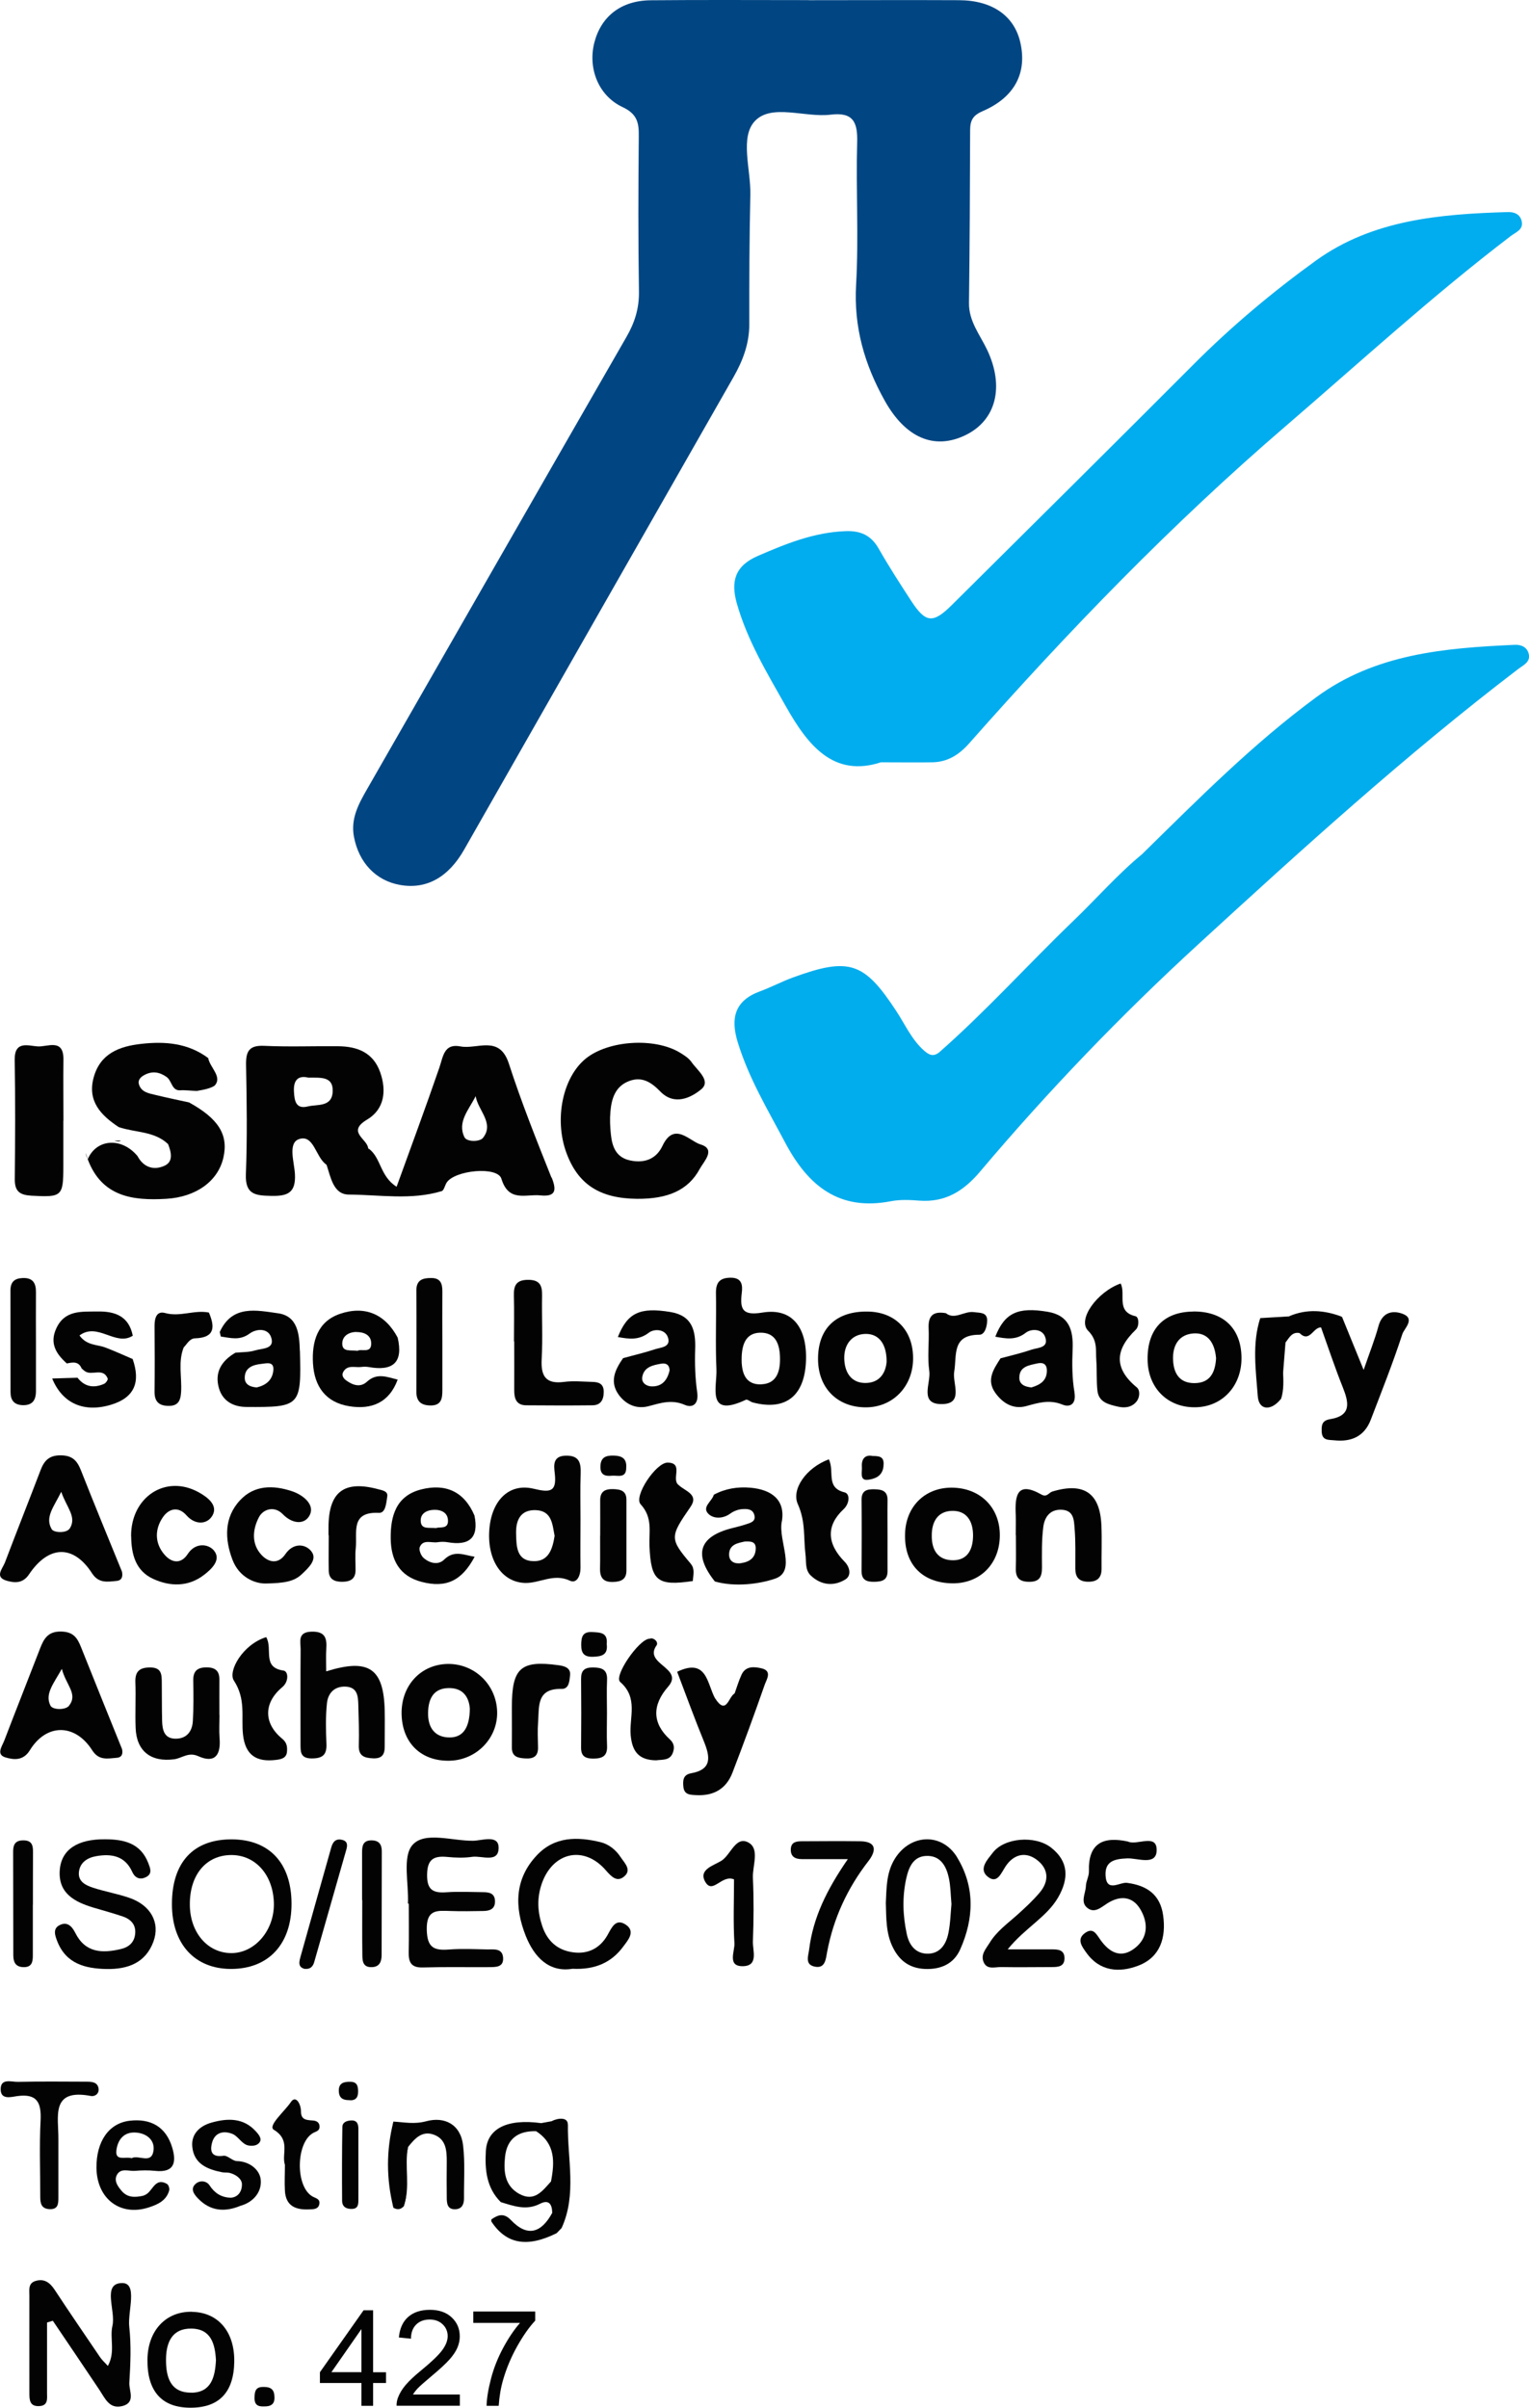 <svg width="80" height="126" viewBox="0 0 80 126" fill="none" xmlns="http://www.w3.org/2000/svg">
<g clip-path="url(#clip0_163_1319)">
<path d="M42.313 0.01C44.934 0.01 47.556 -0.003 50.177 0.01C51.922 0.018 53.068 0.83 53.385 2.222C53.748 3.814 53.09 5.095 51.413 5.817C50.896 6.039 50.763 6.308 50.759 6.803C50.75 9.822 50.737 12.836 50.699 15.855C50.686 16.811 51.272 17.516 51.648 18.306C52.559 20.227 52.127 21.991 50.515 22.772C48.86 23.575 47.363 22.887 46.294 20.974C45.229 19.07 44.665 17.119 44.793 14.894C44.934 12.418 44.78 9.924 44.849 7.443C44.879 6.389 44.635 5.859 43.468 6C42.12 6.167 40.38 5.411 39.503 6.329C38.695 7.174 39.289 8.87 39.26 10.189C39.208 12.452 39.2 14.715 39.204 16.974C39.204 17.985 38.87 18.869 38.379 19.732C33.674 27.972 28.983 36.217 24.288 44.458C23.454 45.927 22.299 46.554 20.93 46.311C19.669 46.089 18.775 45.15 18.519 43.788C18.339 42.84 18.767 42.062 19.211 41.29C23.732 33.404 28.243 25.513 32.776 17.635C33.212 16.88 33.444 16.137 33.431 15.257C33.388 12.55 33.396 9.843 33.422 7.136C33.431 6.427 33.345 5.966 32.571 5.603C31.284 4.997 30.753 3.541 31.1 2.217C31.459 0.847 32.503 0.027 34.051 0.014C36.805 -0.012 39.559 0.006 42.317 0.006L42.313 0.01Z" fill="#014683"/>
<path d="M59.786 44.671C62.694 41.815 65.573 38.911 68.87 36.486C71.962 34.211 75.588 33.912 79.249 33.745C79.582 33.728 79.886 33.856 79.98 34.198C80.104 34.646 79.698 34.808 79.433 35.013C73.574 39.484 68.126 44.437 62.703 49.411C58.653 53.126 54.834 57.101 51.285 61.306C50.417 62.335 49.455 62.937 48.086 62.831C47.603 62.792 47.094 62.771 46.623 62.861C43.912 63.39 42.287 62.066 41.09 59.812C40.175 58.087 39.174 56.422 38.597 54.535C38.216 53.283 38.438 52.365 39.764 51.879C40.346 51.665 40.897 51.371 41.479 51.157C44.443 50.073 45.217 50.35 46.901 52.92C47.359 53.617 47.697 54.402 48.347 54.979C48.625 55.226 48.839 55.303 49.134 55.077C51.601 52.908 53.795 50.465 56.16 48.19C57.375 47.024 58.482 45.747 59.786 44.676V44.671Z" fill="#02ADED"/>
<path d="M46.105 39.889C43.616 40.705 42.273 39.018 41.11 36.952C40.13 35.214 39.095 33.506 38.548 31.563C38.231 30.427 38.454 29.612 39.647 29.095C41.122 28.455 42.585 27.861 44.223 27.797C45.018 27.763 45.578 28.006 45.98 28.72C46.507 29.646 47.084 30.538 47.665 31.431C48.435 32.614 48.812 32.648 49.821 31.644C54.042 27.451 58.267 23.263 62.466 19.053C64.446 17.067 66.597 15.266 68.855 13.634C71.823 11.495 75.36 11.201 78.897 11.098C79.243 11.09 79.529 11.214 79.615 11.564C79.73 12.025 79.294 12.157 79.038 12.358C74.941 15.483 71.148 18.963 67.247 22.319C61.312 27.422 55.893 33.032 50.719 38.89C50.189 39.492 49.586 39.881 48.777 39.893C47.978 39.906 47.178 39.893 46.109 39.893L46.105 39.889Z" fill="#01ADEE"/>
<path d="M33.332 62.737C31.369 62.719 30.231 61.972 29.628 60.311C28.991 58.552 29.444 56.375 30.65 55.397C31.826 54.445 34.238 54.282 35.572 55.085C35.799 55.222 36.039 55.376 36.184 55.585C36.488 56.02 37.219 56.562 36.693 57.002C36.167 57.442 35.286 57.882 34.55 57.122C34.084 56.644 33.597 56.315 32.913 56.575C32.185 56.853 31.997 57.498 31.937 58.181C31.903 58.574 31.92 58.979 31.963 59.372C32.032 60.021 32.237 60.585 32.994 60.734C33.742 60.883 34.341 60.644 34.662 59.965C35.273 58.672 36.077 59.718 36.646 59.889C37.484 60.136 36.821 60.785 36.612 61.17C36.013 62.284 34.948 62.749 33.327 62.737H33.332Z" fill="#030303"/>
<path d="M3.314 58.646C3.314 59.445 3.314 60.243 3.314 61.041C3.314 62.613 3.233 62.66 1.655 62.574C1.048 62.54 0.77 62.361 0.774 61.72C0.795 59.633 0.804 57.549 0.77 55.461C0.753 54.441 1.484 54.731 1.972 54.761C2.476 54.795 3.331 54.321 3.319 55.444C3.306 56.507 3.319 57.575 3.319 58.642L3.314 58.646Z" fill="#030303"/>
<path d="M21.345 99.61C21.392 98.56 21.041 97.155 21.589 96.544C22.23 95.827 23.672 96.348 24.762 96.331C25.22 96.322 26.071 96.002 26.088 96.672C26.109 97.526 25.211 97.099 24.706 97.172C24.274 97.236 23.817 97.219 23.381 97.176C22.671 97.112 22.354 97.317 22.346 98.116C22.337 98.94 22.696 99.076 23.385 99.025C24.001 98.982 24.625 99.016 25.245 99.021C25.57 99.021 25.887 99.059 25.899 99.486C25.912 99.9 25.63 100.003 25.288 100.007C24.711 100.016 24.133 100.028 23.56 100.007C22.867 99.986 22.307 99.913 22.329 100.985C22.35 101.937 22.713 102.082 23.5 102.022C24.163 101.971 24.83 102.005 25.493 102.018C25.835 102.022 26.28 101.941 26.323 102.445C26.361 102.966 25.93 102.94 25.575 102.945C24.42 102.953 23.27 102.928 22.115 102.962C21.495 102.979 21.371 102.667 21.384 102.146C21.401 101.305 21.388 100.464 21.388 99.623C21.371 99.623 21.358 99.623 21.341 99.623L21.345 99.61Z" fill="#030303"/>
<path d="M2.461 121.544C2.461 122.769 2.461 123.994 2.461 125.224C2.461 125.519 2.529 125.886 2.067 125.916C1.537 125.95 1.537 125.574 1.537 125.203C1.537 123.516 1.533 121.83 1.537 120.143C1.537 119.853 1.46 119.481 1.866 119.366C2.315 119.234 2.61 119.451 2.858 119.827C3.637 121.014 4.441 122.184 5.236 123.358C5.33 123.499 5.463 123.614 5.642 123.815C6.049 123.089 5.732 122.363 5.882 121.719C6.07 120.929 5.322 119.494 6.382 119.477C7.229 119.464 6.673 120.954 6.763 121.766C6.87 122.731 6.827 123.717 6.767 124.69C6.742 125.105 7.118 125.732 6.399 125.916C5.724 126.087 5.497 125.515 5.206 125.075C4.394 123.862 3.581 122.658 2.764 121.45C2.662 121.48 2.559 121.514 2.457 121.544H2.461Z" fill="#030303"/>
<path d="M17.076 87.463C19.317 86.767 20.078 87.322 20.129 89.529C20.142 90.148 20.125 90.767 20.129 91.386C20.133 91.809 19.997 92.04 19.513 92.018C19.043 91.997 18.756 91.886 18.773 91.34C18.795 90.635 18.765 89.926 18.748 89.218C18.735 88.761 18.701 88.295 18.085 88.265C17.486 88.24 17.161 88.615 17.106 89.136C17.033 89.837 17.05 90.55 17.08 91.258C17.106 91.843 16.87 92.023 16.306 92.023C15.677 92.023 15.729 91.626 15.724 91.224C15.724 89.589 15.716 87.949 15.729 86.314C15.729 85.917 15.553 85.405 16.306 85.388C17.02 85.371 17.11 85.738 17.072 86.297C17.05 86.647 17.067 86.997 17.067 87.458L17.076 87.463Z" fill="#030303"/>
<path d="M5.488 96.254C6.471 96.254 7.352 96.446 7.758 97.497C7.852 97.74 7.981 98.035 7.681 98.21C7.373 98.389 7.083 98.321 6.92 97.962C6.54 97.117 5.83 96.997 5.03 97.138C4.564 97.219 4.175 97.475 4.128 97.979C4.081 98.474 4.495 98.666 4.872 98.79C5.5 98.995 6.159 99.106 6.783 99.324C7.882 99.708 8.391 100.614 8.028 101.608C7.617 102.723 6.689 103.06 5.582 103.043C4.457 103.022 3.456 102.77 2.994 101.587C2.887 101.305 2.746 100.942 3.106 100.754C3.503 100.541 3.76 100.793 3.939 101.152C4.461 102.198 5.346 102.232 6.326 101.997C6.758 101.894 7.036 101.638 7.074 101.181C7.113 100.712 6.835 100.434 6.424 100.293C5.919 100.123 5.406 99.982 4.897 99.832C3.905 99.533 3.033 99.085 3.127 97.86C3.212 96.784 4.068 96.241 5.492 96.254H5.488Z" fill="#030303"/>
<path d="M70.215 68.911C70.557 69.752 70.899 70.589 71.348 71.69C71.665 70.768 71.934 70.098 72.122 69.406C72.306 68.723 72.789 68.556 73.337 68.736C74.102 68.988 73.469 69.521 73.375 69.812C72.883 71.323 72.293 72.805 71.724 74.291C71.391 75.166 70.715 75.469 69.817 75.375C69.518 75.345 69.176 75.397 69.154 74.931C69.141 74.594 69.154 74.342 69.59 74.269C70.728 74.086 70.574 73.394 70.253 72.591C69.843 71.567 69.496 70.516 69.124 69.479C68.996 68.334 69.727 68.859 70.215 68.919V68.911Z" fill="#030303"/>
<path d="M11.484 89.764C11.484 90.161 11.458 90.563 11.488 90.956C11.561 91.818 11.266 92.309 10.368 91.903C9.854 91.673 9.525 92.01 9.115 92.066C7.896 92.228 7.139 91.643 7.096 90.422C7.066 89.628 7.113 88.829 7.083 88.035C7.062 87.459 7.31 87.258 7.87 87.262C8.477 87.266 8.46 87.668 8.465 88.069C8.473 88.731 8.465 89.393 8.482 90.055C8.495 90.516 8.58 90.981 9.175 90.99C9.769 90.998 10.06 90.605 10.09 90.063C10.132 89.359 10.124 88.65 10.111 87.945C10.102 87.429 10.346 87.249 10.842 87.258C11.287 87.266 11.484 87.467 11.479 87.903C11.475 88.522 11.479 89.141 11.479 89.756H11.484V89.764Z" fill="#030303"/>
<path d="M38.436 88.624C38.556 88.291 38.654 87.949 38.804 87.629C39.026 87.164 39.488 87.224 39.852 87.309C40.416 87.446 40.108 87.89 40.01 88.167C39.471 89.713 38.907 91.25 38.321 92.774C37.996 93.615 37.341 93.991 36.435 93.944C36.114 93.927 35.793 93.931 35.755 93.5C35.725 93.18 35.733 92.877 36.157 92.8C37.281 92.599 37.149 91.92 36.824 91.118C36.341 89.939 35.904 88.735 35.43 87.488C36.995 86.737 36.991 88.116 37.414 88.88C37.585 89.098 37.435 89.61 37.854 89.546C38.303 89.478 38.261 88.944 38.432 88.615L38.436 88.624Z" fill="#030303"/>
<path d="M53.145 80.332C53.145 79.978 53.158 79.623 53.145 79.269C53.098 78.274 53.205 77.484 54.492 78.214C54.775 78.372 54.873 78.116 55.057 78.056C56.703 77.557 57.554 78.125 57.627 79.82C57.661 80.571 57.627 81.327 57.636 82.083C57.64 82.591 57.392 82.792 56.892 82.775C56.434 82.757 56.267 82.518 56.263 82.1C56.259 81.391 56.284 80.678 56.224 79.974C56.19 79.564 56.19 79.038 55.549 79.009C54.92 78.979 54.651 79.414 54.587 79.909C54.497 80.61 54.514 81.323 54.518 82.031C54.518 82.501 54.403 82.783 53.851 82.779C53.334 82.779 53.133 82.57 53.15 82.066C53.167 81.489 53.154 80.913 53.154 80.337L53.145 80.332Z" fill="#030303"/>
<path d="M29.953 103.03C28.726 103.235 27.948 102.42 27.503 101.297C26.921 99.819 26.908 98.342 28.089 97.091C29.025 96.096 30.218 96.113 31.42 96.404C31.839 96.506 32.215 96.796 32.468 97.181C32.677 97.497 33.071 97.855 32.656 98.201C32.288 98.509 32.006 98.231 31.698 97.877C30.543 96.54 28.901 96.929 28.337 98.603C28.084 99.358 28.127 100.071 28.375 100.806C28.645 101.6 29.188 102.07 30.005 102.172C30.774 102.27 31.394 101.954 31.784 101.271C32.006 100.878 32.211 100.366 32.746 100.725C33.276 101.083 32.84 101.553 32.609 101.869C32.002 102.693 31.151 103.09 29.953 103.03Z" fill="#030303"/>
<path d="M59.027 96.378C59.506 96.583 60.519 95.942 60.519 96.813C60.519 97.659 59.527 97.232 58.984 97.253C58.312 97.279 57.799 97.398 57.846 98.163C57.902 99.055 58.595 98.483 58.967 98.534C60.027 98.671 60.707 99.162 60.857 100.233C61.02 101.391 60.716 102.42 59.566 102.864C58.573 103.248 57.538 103.18 56.833 102.18C56.61 101.869 56.307 101.476 56.786 101.147C57.213 100.853 57.367 101.233 57.586 101.531C58.047 102.172 58.65 102.518 59.377 101.95C60.087 101.395 60.074 100.613 59.668 99.922C59.27 99.243 58.625 99.174 57.945 99.602C57.62 99.806 57.265 100.161 56.876 99.832C56.516 99.525 56.803 99.081 56.816 98.701C56.824 98.44 56.983 98.184 56.974 97.928C56.931 96.472 57.697 96.083 59.027 96.374V96.378Z" fill="#030303"/>
<path d="M52.72 102.014C53.657 102.014 54.345 102.014 55.038 102.014C55.359 102.014 55.692 102.035 55.697 102.475C55.697 102.911 55.376 102.941 55.047 102.941C54.157 102.941 53.267 102.958 52.382 102.941C52.057 102.932 51.625 103.107 51.454 102.655C51.309 102.27 51.591 101.98 51.771 101.685C52.143 101.066 52.733 100.652 53.259 100.178C53.652 99.824 54.046 99.457 54.388 99.055C54.91 98.445 54.871 97.791 54.234 97.317C53.644 96.882 53.032 97.048 52.622 97.659C52.378 98.022 52.181 98.615 51.677 98.21C51.181 97.808 51.677 97.305 51.946 96.954C52.545 96.169 54.157 96.037 54.991 96.686C55.928 97.416 55.923 98.321 55.367 99.29C54.769 100.332 53.635 100.883 52.724 102.014H52.72Z" fill="#030303"/>
<path d="M6.859 80.4C6.842 78.343 8.668 77.138 10.396 78.095C10.845 78.343 11.427 78.769 11.115 79.312C10.845 79.781 10.216 79.824 9.759 79.303C9.314 78.799 8.822 78.966 8.527 79.393C8.091 80.02 8.087 80.763 8.609 81.361C8.964 81.775 9.46 81.886 9.827 81.319C10.225 80.708 10.896 80.793 11.187 81.135C11.606 81.63 11.055 82.126 10.666 82.424C9.853 83.048 8.908 83.035 8.018 82.629C7.095 82.207 6.872 81.34 6.864 80.405L6.859 80.4Z" fill="#030303"/>
<path d="M13.939 82.868C13.336 82.89 12.506 82.54 12.16 81.617C11.758 80.554 11.715 79.414 12.562 78.509C13.31 77.706 14.307 77.715 15.277 78.039C15.842 78.227 16.458 78.714 16.223 79.252C15.979 79.803 15.312 79.777 14.794 79.239C14.362 78.791 13.772 78.966 13.546 79.401C13.221 80.025 13.135 80.793 13.687 81.378C14.05 81.767 14.559 81.878 14.931 81.331C15.333 80.738 15.953 80.781 16.274 81.165C16.642 81.596 16.141 82.049 15.795 82.377C15.389 82.77 14.858 82.847 13.943 82.868H13.939Z" fill="#030303"/>
<path d="M26.892 70.196C26.892 69.398 26.909 68.599 26.888 67.805C26.871 67.275 27.012 66.981 27.619 66.977C28.227 66.972 28.372 67.25 28.363 67.792C28.342 68.898 28.402 70.008 28.342 71.114C28.291 72.011 28.547 72.446 29.518 72.318C29.997 72.254 30.493 72.305 30.981 72.318C31.319 72.322 31.588 72.408 31.588 72.835C31.588 73.249 31.438 73.539 30.994 73.543C29.839 73.556 28.689 73.552 27.534 73.543C26.995 73.539 26.901 73.168 26.905 72.728C26.909 71.887 26.905 71.046 26.905 70.2H26.901L26.892 70.196Z" fill="#030303"/>
<path d="M13.928 85.674C14.288 86.301 13.693 87.262 14.831 87.424C15.092 87.463 15.122 88.001 14.767 88.295C13.792 89.106 13.779 90.182 14.762 90.989C15.019 91.199 15.036 91.425 15.015 91.677C14.985 92.01 14.707 92.07 14.433 92.1C13.424 92.223 12.834 91.86 12.714 90.776C12.611 89.845 12.881 88.936 12.235 87.945C11.918 87.458 12.693 86.058 13.928 85.674Z" fill="#030303"/>
<path d="M58.635 67.173C58.922 67.719 58.366 68.638 59.413 68.881C59.597 68.924 59.619 69.402 59.422 69.59C58.34 70.632 58.267 71.609 59.482 72.608C59.657 72.754 59.644 73.129 59.46 73.351C59.212 73.654 58.849 73.697 58.49 73.612C58.015 73.501 57.489 73.39 57.42 72.783C57.361 72.258 57.399 71.725 57.361 71.195C57.318 70.661 57.45 70.162 56.933 69.641C56.356 69.056 57.399 67.609 58.631 67.169L58.635 67.173Z" fill="#030303"/>
<path d="M34.332 92.121C33.425 92.112 33.075 91.664 32.998 90.802C32.916 89.875 33.408 88.855 32.45 88.022C32.095 87.715 33.421 85.798 33.968 85.759C34.011 85.759 34.058 85.734 34.097 85.738C34.31 85.772 34.443 85.977 34.353 86.105C33.643 87.096 35.82 87.283 34.956 88.27C34.118 89.226 34.118 90.178 35.046 91.024C35.29 91.246 35.294 91.481 35.204 91.728C35.046 92.151 34.64 92.074 34.332 92.121Z" fill="#030303"/>
<path d="M43.365 76.366C43.682 77.01 43.181 77.852 44.191 78.099C44.481 78.172 44.46 78.68 44.135 78.983C43.224 79.833 43.254 80.776 44.191 81.728C44.477 82.019 44.55 82.454 44.238 82.651C43.63 83.031 42.959 82.963 42.42 82.45C42.108 82.151 42.194 81.716 42.142 81.323C42.035 80.46 42.159 79.641 41.745 78.718C41.394 77.941 42.176 76.814 43.365 76.37V76.366Z" fill="#030303"/>
<path d="M44.358 97.292C43.353 97.292 42.651 97.292 41.954 97.292C41.599 97.292 41.351 97.159 41.377 96.749C41.403 96.386 41.68 96.361 41.95 96.357C42.968 96.352 43.986 96.344 45.003 96.357C45.893 96.369 45.842 96.869 45.444 97.386C44.34 98.808 43.609 100.383 43.276 102.155C43.207 102.514 43.186 103.056 42.596 102.911C42.112 102.791 42.292 102.364 42.335 102.023C42.54 100.37 43.241 98.914 44.358 97.296V97.292Z" fill="#030303"/>
<path d="M23.145 70.234C23.145 71.075 23.145 71.916 23.145 72.758C23.145 73.176 23.102 73.56 22.516 73.552C22.02 73.543 21.785 73.33 21.785 72.835C21.789 71.067 21.798 69.295 21.785 67.527C21.785 66.968 22.132 66.878 22.572 66.882C23.051 66.882 23.149 67.181 23.145 67.587C23.137 68.471 23.145 69.355 23.145 70.243V70.234Z" fill="#030303"/>
<path d="M17.188 80.341C17.188 80.208 17.188 80.076 17.188 79.944C17.188 78.065 18 77.446 19.813 77.941C20.018 77.997 20.305 78.035 20.262 78.313C20.211 78.637 20.185 79.188 19.826 79.171C18.321 79.098 18.697 80.191 18.616 80.994C18.573 81.387 18.607 81.788 18.603 82.185C18.595 82.642 18.317 82.775 17.906 82.779C17.491 82.779 17.209 82.646 17.2 82.194C17.188 81.575 17.2 80.956 17.2 80.341C17.2 80.341 17.2 80.341 17.196 80.341H17.188Z" fill="#030303"/>
<path d="M3.055 112.872C3.055 113.581 3.055 114.289 3.055 114.998C3.055 115.331 3.043 115.634 2.581 115.609C2.162 115.583 2.106 115.31 2.106 114.964C2.11 113.636 2.055 112.304 2.123 110.98C2.17 110.037 1.948 109.546 0.892 109.695C0.596 109.738 0.058 109.896 0.036 109.375C0.006 108.734 0.592 108.956 0.934 108.948C2.132 108.922 3.329 108.935 4.527 108.939C4.796 108.939 5.1 108.956 5.155 109.285C5.202 109.546 4.988 109.729 4.753 109.687C2.628 109.281 3.068 110.78 3.055 111.941C3.055 112.253 3.055 112.56 3.055 112.872Z" fill="#030303"/>
<path d="M1.881 70.277C1.881 71.118 1.881 71.959 1.881 72.8C1.881 73.278 1.693 73.556 1.171 73.535C0.722 73.513 0.551 73.261 0.551 72.847C0.551 71.075 0.551 69.308 0.547 67.536C0.547 67.087 0.756 66.9 1.188 66.882C1.714 66.861 1.885 67.143 1.881 67.621C1.873 68.505 1.881 69.393 1.881 70.277Z" fill="#030303"/>
<path d="M38.401 98.35C37.755 98.09 37.293 99.149 36.904 98.487C36.519 97.834 37.353 97.625 37.746 97.377C38.242 97.061 38.495 96.058 39.162 96.425C39.765 96.762 39.363 97.642 39.393 98.278C39.444 99.384 39.435 100.494 39.393 101.6C39.376 102.069 39.692 102.855 38.909 102.894C38.02 102.936 38.456 102.108 38.426 101.689C38.358 100.588 38.405 99.478 38.405 98.355L38.401 98.35Z" fill="#030303"/>
<path d="M26.782 89.598C26.782 89.508 26.782 89.423 26.782 89.333C26.782 87.296 27.235 86.874 29.211 87.143C29.484 87.181 29.882 87.254 29.826 87.685C29.792 87.971 29.779 88.398 29.373 88.385C28.06 88.355 28.214 89.316 28.154 90.123C28.12 90.563 28.142 91.002 28.15 91.447C28.159 91.916 27.911 92.049 27.483 92.023C27.098 92.001 26.777 91.938 26.782 91.447C26.79 90.827 26.782 90.213 26.782 89.593H26.777L26.782 89.598Z" fill="#030303"/>
<path d="M49.498 68.727C49.956 69.086 50.448 68.595 50.961 68.667C51.256 68.71 51.645 68.659 51.65 69.09C51.65 69.389 51.538 69.85 51.243 69.85C49.785 69.85 50.071 70.918 49.926 71.784C49.823 72.386 50.431 73.445 49.323 73.479C48.053 73.518 48.716 72.374 48.622 71.754C48.515 71.02 48.622 70.26 48.587 69.513C48.558 68.881 48.797 68.599 49.498 68.723V68.727Z" fill="#030303"/>
<path d="M9.617 70.499C9.305 71.263 9.523 72.062 9.476 72.847C9.446 73.321 9.309 73.59 8.783 73.573C8.283 73.556 8.082 73.317 8.086 72.826C8.099 71.682 8.095 70.537 8.086 69.389C8.086 68.992 8.184 68.586 8.642 68.714C9.425 68.932 10.169 68.535 10.93 68.689C11.251 69.44 11.251 70.004 10.207 70.038C9.925 70.046 9.797 70.32 9.621 70.503L9.617 70.499Z" fill="#030303"/>
<path d="M21.113 115.472C20.954 115.639 20.775 115.647 20.582 115.536C20.368 114.033 20.368 112.53 20.582 111.027C21.155 111.062 21.681 111.177 22.301 111.01C23.264 110.75 24.102 111.173 24.23 112.274C24.337 113.192 24.269 114.127 24.277 115.054C24.277 115.348 24.174 115.587 23.854 115.613C23.409 115.647 23.375 115.323 23.375 114.998C23.37 114.379 23.366 113.76 23.375 113.141C23.379 112.543 23.341 111.937 22.682 111.706C22.075 111.493 21.694 111.924 21.356 112.351C21.053 113.376 21.476 114.456 21.121 115.476L21.113 115.472Z" fill="#030303"/>
<path d="M18.945 99.439C18.945 98.602 18.945 97.766 18.945 96.929C18.945 96.591 18.997 96.314 19.429 96.31C19.822 96.31 19.976 96.51 19.976 96.882C19.972 98.688 19.972 100.494 19.967 102.3C19.967 102.637 19.873 102.923 19.471 102.945C18.937 102.97 18.962 102.56 18.958 102.215C18.945 101.288 18.954 100.366 18.954 99.439H18.945Z" fill="#030303"/>
<path d="M1.718 99.683C1.718 100.567 1.718 101.455 1.718 102.338C1.718 102.663 1.671 102.958 1.222 102.945C0.803 102.932 0.7 102.671 0.696 102.334C0.688 100.52 0.696 98.705 0.688 96.89C0.688 96.523 0.807 96.31 1.218 96.31C1.645 96.31 1.727 96.54 1.727 96.894C1.718 97.825 1.727 98.752 1.722 99.683H1.718Z" fill="#030303"/>
<path d="M12.048 115.015C12.501 114.994 12.668 114.623 12.659 114.302C12.651 114.016 12.334 113.794 12.018 113.713C11.889 113.679 11.753 113.705 11.62 113.679C10.842 113.525 10.136 113.235 10.059 112.325C10.004 111.659 10.47 111.249 11.06 111.083C11.898 110.844 12.741 110.818 13.391 111.544C13.549 111.719 13.793 111.997 13.476 112.214C13.331 112.317 13.027 112.317 12.86 112.232C12.595 112.095 12.42 111.77 12.15 111.668C11.693 111.489 11.235 111.595 11.094 112.138C10.974 112.586 11.073 112.91 11.693 112.816C11.907 112.787 12.159 113.09 12.394 113.094C13.07 113.111 13.579 113.551 13.639 114.046C13.716 114.682 13.279 115.25 12.557 115.442C12.36 115.331 11.907 115.528 12.043 115.015H12.048Z" fill="#030303"/>
<path d="M46.438 80.49C46.438 81.062 46.434 81.639 46.438 82.211C46.442 82.698 46.152 82.77 45.75 82.779C45.331 82.787 45.074 82.68 45.078 82.207C45.087 80.973 45.091 79.734 45.078 78.5C45.074 78.014 45.335 77.928 45.745 77.937C46.147 77.945 46.442 78.018 46.438 78.505C46.429 79.166 46.438 79.828 46.438 80.49Z" fill="#030303"/>
<path d="M31.758 89.64C31.758 90.212 31.737 90.785 31.762 91.357C31.788 91.886 31.536 92.031 31.044 92.031C30.604 92.031 30.394 91.895 30.403 91.434C30.415 90.247 30.415 89.06 30.403 87.868C30.398 87.42 30.578 87.258 31.031 87.262C31.506 87.266 31.788 87.377 31.762 87.924C31.737 88.496 31.758 89.068 31.758 89.64Z" fill="#030303"/>
<path d="M31.403 80.371C31.403 79.756 31.408 79.137 31.403 78.522C31.399 78.065 31.639 77.92 32.066 77.928C32.464 77.937 32.776 78.01 32.776 78.488C32.776 79.722 32.776 80.951 32.776 82.185C32.776 82.638 32.52 82.77 32.096 82.787C31.579 82.809 31.386 82.578 31.395 82.087C31.408 81.515 31.395 80.943 31.399 80.371H31.403Z" fill="#030303"/>
<path d="M14.903 113.278C14.727 112.705 15.215 111.997 14.325 111.454C13.996 111.249 14.894 110.489 15.215 110.011C15.48 109.614 15.749 110.114 15.749 110.507C15.749 110.955 16.062 110.946 16.382 110.972C16.549 110.985 16.72 111.062 16.72 111.292C16.72 111.527 16.528 111.54 16.382 111.625C15.493 112.12 15.441 114.379 16.322 114.93C16.506 115.045 16.763 115.058 16.707 115.348C16.652 115.622 16.399 115.613 16.186 115.622C15.48 115.656 14.95 115.455 14.907 114.644C14.881 114.204 14.907 113.764 14.907 113.286L14.903 113.278Z" fill="#030303"/>
<path d="M67.986 69.76C67.589 69.692 67.456 70.012 67.264 70.251C66.909 71.216 67.336 72.241 67.028 73.21V73.202C66.173 73.629 65.763 73.356 65.81 72.408C65.865 71.263 65.66 70.111 65.942 68.979C66.447 68.949 66.951 68.919 67.456 68.889C67.892 68.817 68.444 68.556 68.653 69.124C68.803 69.53 68.47 69.816 67.986 69.765V69.76Z" fill="#030303"/>
<path d="M15.973 103.043C15.58 102.966 15.648 102.676 15.717 102.424C16.251 100.507 16.794 98.594 17.333 96.677C17.415 96.386 17.568 96.203 17.902 96.284C18.197 96.356 18.184 96.574 18.12 96.796C17.564 98.752 17.004 100.712 16.444 102.667C16.38 102.898 16.247 103.06 15.973 103.034V103.043Z" fill="#030303"/>
<path d="M18.751 113.256C18.751 113.875 18.755 114.499 18.751 115.118C18.751 115.335 18.747 115.579 18.439 115.596C18.139 115.613 17.9 115.502 17.9 115.169C17.891 113.884 17.891 112.599 17.913 111.318C17.913 111.053 18.152 110.976 18.387 110.968C18.678 110.959 18.751 111.155 18.751 111.395C18.751 112.014 18.751 112.633 18.751 113.256Z" fill="#030303"/>
<path d="M65.941 68.971C65.95 70.034 66.01 71.097 65.941 72.156C65.89 73.01 66.258 73.274 67.027 73.198C66.531 73.842 65.864 73.834 65.809 73.065C65.71 71.716 65.501 70.32 65.941 68.971Z" fill="#030303"/>
<path d="M12.048 115.015C12.219 115.156 12.39 115.301 12.561 115.442C11.753 115.775 11 115.711 10.372 115.062C10.166 114.849 9.918 114.546 10.256 114.268C10.466 114.097 10.799 114.119 10.962 114.362C11.227 114.768 11.569 114.99 12.048 115.011V115.015Z" fill="#030303"/>
<path d="M31.744 86.037C31.817 86.588 31.505 86.69 31.03 86.703C30.556 86.716 30.406 86.515 30.41 86.075C30.415 85.678 30.47 85.383 30.983 85.409C31.415 85.43 31.809 85.435 31.744 86.037Z" fill="#030303"/>
<path d="M32.766 76.797C32.77 77.391 32.317 77.198 32.005 77.228C31.658 77.262 31.402 77.186 31.415 76.742C31.427 76.259 31.701 76.165 32.107 76.174C32.531 76.182 32.796 76.323 32.766 76.797Z" fill="#030303"/>
<path d="M45.66 76.195C46.118 76.191 46.272 76.293 46.225 76.737C46.169 77.275 45.746 77.391 45.434 77.438C44.955 77.51 45.117 77.036 45.096 76.767C45.062 76.314 45.293 76.118 45.656 76.195H45.66Z" fill="#030303"/>
<path d="M67.988 69.76C68.21 69.628 68.561 69.496 68.48 69.218C68.326 68.701 67.791 69.022 67.453 68.881C68.381 68.484 69.301 68.561 70.22 68.911C69.801 68.992 69.215 68.748 69.129 69.47C68.715 69.423 68.531 70.302 67.992 69.76H67.988Z" fill="#030303"/>
<path d="M20.585 111.027V115.536C20.208 114.033 20.204 112.53 20.585 111.027Z" fill="#030303"/>
<path d="M14.356 125.378C14.39 125.686 14.292 125.899 13.95 125.929C13.62 125.954 13.308 125.95 13.317 125.489C13.321 125.216 13.338 124.938 13.701 124.917C14.031 124.9 14.334 124.947 14.356 125.378Z" fill="#030303"/>
<path d="M18.236 109.904C17.928 109.904 17.74 109.776 17.727 109.443C17.71 109.016 17.975 108.939 18.326 108.944C18.698 108.944 18.737 109.191 18.737 109.469C18.737 109.802 18.57 109.947 18.241 109.904H18.236Z" fill="#030303"/>
<path d="M38.436 88.624C38.513 89.166 38.223 89.602 38.017 90.148C37.483 89.849 37.363 89.414 37.419 88.885C38.013 89.794 38.116 88.786 38.436 88.624Z" fill="#030303"/>
<path d="M21.114 115.472C21.221 114.435 20.844 113.359 21.349 112.347C21.144 113.38 21.494 114.452 21.114 115.472Z" fill="#030303"/>
<path d="M67.025 73.21C67.038 72.22 66.704 71.199 67.26 70.251C67.183 71.238 67.102 72.224 67.025 73.21Z" fill="#030303"/>
<path d="M19.263 60.094C19.229 59.603 18.117 59.24 19.207 58.591C20.105 58.057 20.238 57.096 19.892 56.114C19.524 55.072 18.69 54.761 17.689 54.752C16.402 54.739 15.11 54.791 13.828 54.731C13.028 54.692 12.861 55.021 12.874 55.739C12.912 57.643 12.938 59.551 12.865 61.456C12.827 62.506 13.353 62.566 14.17 62.583C15.038 62.604 15.487 62.438 15.431 61.434C15.397 60.815 15.05 59.812 15.649 59.611C16.423 59.355 16.509 60.55 17.065 60.939C17.27 61.161 17.539 61.362 17.621 61.652C17.937 62.822 18.921 62.476 19.545 62.305C20.426 62.071 19.682 61.396 19.635 60.913C19.605 60.606 19.387 60.363 19.259 60.089L19.263 60.094ZM16.103 57.903C15.487 58.053 15.405 57.626 15.38 57.122C15.341 56.417 15.701 56.289 16.137 56.396C16.812 56.396 17.433 56.332 17.407 57.113C17.377 57.954 16.603 57.779 16.103 57.903Z" fill="#030303"/>
<path d="M28.851 61.622C28.064 59.65 27.277 57.677 26.623 55.657C26.131 54.142 24.968 54.931 24.091 54.761C23.227 54.594 23.189 55.286 22.988 55.871C22.278 57.937 21.517 59.987 20.751 62.105C19.862 61.55 19.943 60.555 19.267 60.094C19.357 60.431 19.473 60.764 19.528 61.106C19.588 61.481 20.101 62.019 19.408 62.186C18.908 62.305 18.125 62.626 17.924 61.673C17.822 61.204 17.445 61.093 17.082 60.943C17.304 61.601 17.437 62.51 18.25 62.515C19.866 62.523 21.508 62.818 23.108 62.335C23.227 62.301 23.274 62.041 23.368 61.891C23.783 61.238 26.033 61.016 26.234 61.686C26.614 62.933 27.512 62.48 28.265 62.557C29.06 62.638 29.142 62.318 28.864 61.622H28.851ZM25.271 59.547C25.105 59.761 24.425 59.769 24.301 59.513C23.912 58.715 24.532 58.078 24.887 57.365C25.011 58.117 25.879 58.779 25.271 59.547Z" fill="#030303"/>
<path d="M4.596 60.661C4.553 60.542 4.514 60.435 4.484 60.341C4.497 60.435 4.531 60.542 4.596 60.661Z" fill="#030303"/>
<path d="M5.984 59.697C6.125 59.735 6.254 59.748 6.326 59.688C6.211 59.688 6.1 59.688 5.984 59.697Z" fill="#030303"/>
<path d="M9.914 57.698C9.315 57.566 8.712 57.442 8.118 57.297C7.776 57.216 7.395 57.152 7.271 56.751C7.194 56.498 7.391 56.336 7.592 56.238C7.985 56.042 8.349 56.102 8.712 56.358C8.999 56.554 8.978 57.088 9.431 57.058C9.705 57.041 10.008 57.084 10.295 57.092C10.744 57.02 11.047 56.938 11.227 56.815C11.655 56.358 10.983 55.871 10.893 55.371C9.841 54.586 8.64 54.487 7.391 54.628C6.228 54.757 5.236 55.141 4.898 56.396C4.564 57.63 5.283 58.369 6.211 58.983C7.07 59.278 8.067 59.184 8.794 59.872C8.956 60.286 9.084 60.785 8.614 61.003C8.062 61.259 7.515 61.106 7.194 60.499C6.365 59.504 5.047 59.59 4.59 60.666C5.321 62.621 6.929 62.843 8.7 62.737C10.265 62.643 11.411 61.81 11.689 60.576C11.958 59.389 11.437 58.548 9.91 57.703L9.914 57.698Z" fill="#030303"/>
<path d="M6.377 82.236C5.659 80.473 4.932 78.718 4.235 76.946C4.034 76.438 3.79 76.169 3.187 76.161C2.575 76.152 2.314 76.434 2.122 76.938C1.506 78.552 0.869 80.157 0.257 81.771C0.133 82.091 -0.303 82.535 0.352 82.723C0.736 82.834 1.185 82.89 1.519 82.39C2.554 80.849 3.85 80.832 4.816 82.335C5.163 82.873 5.629 82.779 6.108 82.732C6.39 82.702 6.433 82.484 6.381 82.241L6.377 82.236ZM3.653 79.982C3.49 80.247 2.819 80.221 2.704 80.025C2.336 79.397 2.819 78.859 3.204 78.069C3.482 78.889 4.025 79.376 3.657 79.978L3.653 79.982Z" fill="#030303"/>
<path d="M6.371 91.498C5.661 89.734 4.943 87.971 4.241 86.203C4.049 85.721 3.844 85.4 3.215 85.383C2.514 85.362 2.296 85.751 2.095 86.272C1.475 87.881 0.837 89.482 0.222 91.092C0.106 91.391 -0.223 91.822 0.294 91.972C0.718 92.095 1.214 92.159 1.564 91.592C2.428 90.183 3.929 90.187 4.827 91.6C5.182 92.155 5.648 92.023 6.115 91.989C6.393 91.967 6.448 91.75 6.375 91.498H6.371ZM3.613 89.265C3.429 89.499 2.753 89.491 2.638 89.256C2.338 88.65 2.792 88.125 3.236 87.335C3.45 88.18 4.092 88.65 3.613 89.26V89.265Z" fill="#030303"/>
<path d="M29.621 76.178C28.907 76.186 28.979 76.69 29.026 77.104C29.137 78.069 28.8 78.121 27.931 77.911C26.657 77.6 25.75 78.488 25.609 79.969C25.455 81.579 26.225 82.792 27.457 82.839C28.235 82.868 28.962 82.318 29.813 82.719C30.185 82.894 30.378 82.45 30.373 82.04C30.36 81.199 30.373 80.358 30.373 79.517C30.373 78.718 30.352 77.92 30.382 77.126C30.399 76.571 30.322 76.169 29.621 76.178ZM27.944 81.699C27.025 81.699 27.016 80.934 27.003 80.247C26.986 79.525 27.256 78.996 28.047 79.03C28.881 79.069 28.902 79.781 29.018 80.375C28.915 81.041 28.714 81.703 27.949 81.699H27.944Z" fill="#030303"/>
<path d="M39.893 68.689C38.845 68.864 38.708 68.518 38.811 67.664C38.862 67.254 38.824 66.861 38.225 66.865C37.656 66.87 37.451 67.117 37.46 67.677C37.485 69 37.425 70.328 37.485 71.652C37.528 72.57 36.929 74.239 39.025 73.253C39.106 73.215 39.26 73.36 39.388 73.394C41.12 73.847 42.121 73.044 42.172 71.161C42.219 69.419 41.407 68.437 39.897 68.689H39.893ZM39.85 72.446C38.956 72.489 38.841 71.771 38.807 71.34C38.768 70.379 39.004 69.769 39.756 69.743C40.599 69.718 40.808 70.367 40.812 71.11C40.817 71.806 40.611 72.408 39.85 72.442V72.446Z" fill="#030303"/>
<path d="M12.152 96.258C10.121 96.241 8.992 97.454 8.996 99.657C8.996 101.728 10.185 103.035 12.079 103.039C14.055 103.043 15.265 101.732 15.253 99.602C15.24 97.501 14.098 96.276 12.152 96.258ZM12.105 102.21C10.869 102.21 9.945 101.143 9.933 99.691C9.916 98.116 10.784 97.078 12.109 97.078C13.362 97.078 14.282 98.107 14.329 99.567C14.376 100.994 13.35 102.21 12.105 102.21Z" fill="#030303"/>
<path d="M45.409 68.637C43.754 68.608 42.797 69.513 42.801 71.118C42.801 72.625 43.797 73.642 45.285 73.65C46.705 73.659 47.77 72.566 47.774 71.097C47.783 69.628 46.855 68.663 45.409 68.637ZM45.234 72.374C44.503 72.352 44.191 71.78 44.173 71.105C44.152 70.337 44.597 69.794 45.333 69.807C46.004 69.82 46.393 70.354 46.389 71.259C46.35 71.814 46.042 72.395 45.234 72.374Z" fill="#030303"/>
<path d="M19.203 72.305C18.857 72.626 18.463 72.493 18.121 72.246C17.976 72.143 17.856 71.981 17.959 71.797C18.177 71.404 18.574 71.579 18.899 71.537C19.028 71.52 19.165 71.52 19.293 71.541C20.559 71.767 21.11 71.306 20.807 70C20.144 68.753 19.075 68.317 17.788 68.757C16.611 69.158 16.308 70.204 16.376 71.357C16.449 72.561 17.043 73.39 18.267 73.59C19.438 73.783 20.366 73.403 20.807 72.198C20.259 72.066 19.725 71.823 19.199 72.309L19.203 72.305ZM18.643 69.709C19.023 69.705 19.4 69.85 19.421 70.269C19.451 70.862 18.908 70.563 18.707 70.691C18.339 70.64 17.912 70.768 17.907 70.32C17.907 69.918 18.245 69.709 18.643 69.705V69.709Z" fill="#030303"/>
<path d="M62.421 68.637C60.877 68.654 60.018 69.568 60.044 71.165C60.065 72.647 61.104 73.671 62.55 73.646C63.961 73.624 64.979 72.519 64.957 71.033C64.936 69.508 63.995 68.616 62.421 68.633V68.637ZM62.49 72.382C61.746 72.382 61.416 71.916 61.378 71.191C61.335 70.409 61.681 69.841 62.434 69.782C63.221 69.722 63.563 70.315 63.627 71.084C63.584 71.788 63.341 72.382 62.49 72.382Z" fill="#030303"/>
<path d="M49.937 77.856C48.47 77.783 47.401 78.778 47.354 80.255C47.302 81.805 48.188 82.783 49.706 82.856C51.173 82.928 52.246 81.946 52.31 80.473C52.374 79.004 51.399 77.928 49.937 77.856ZM49.885 81.652C49.077 81.66 48.739 81.122 48.752 80.349C48.748 79.641 49.064 79.098 49.783 79.068C50.599 79.034 50.92 79.636 50.912 80.379C50.903 81.049 50.651 81.643 49.881 81.652H49.885Z" fill="#030303"/>
<path d="M23.428 87.078C22.017 87.1 20.991 88.206 21.012 89.683C21.033 91.203 22.03 92.181 23.531 92.142C24.938 92.108 26.054 90.951 26.011 89.568C25.968 88.159 24.831 87.061 23.428 87.078ZM23.539 90.925C22.77 90.93 22.376 90.43 22.398 89.615C22.415 88.82 22.744 88.312 23.565 88.342C24.348 88.372 24.549 88.97 24.583 89.414C24.57 90.345 24.279 90.917 23.539 90.925Z" fill="#030303"/>
<path d="M15.688 70.691C15.662 69.829 15.585 68.872 14.546 68.727C13.434 68.573 12.147 68.266 11.497 69.709C11.514 69.786 11.536 69.867 11.553 69.944C12.062 70.017 12.545 70.166 13.049 69.795C13.413 69.526 14.012 69.492 14.183 69.974C14.405 70.614 13.712 70.555 13.349 70.67C13.024 70.772 12.66 70.755 12.318 70.79C11.591 71.212 11.21 71.819 11.459 72.66C11.659 73.33 12.216 73.625 12.887 73.629C15.718 73.65 15.769 73.59 15.692 70.691H15.688ZM14.298 71.746C14.238 72.233 13.913 72.493 13.434 72.608C13.122 72.587 12.81 72.472 12.806 72.117C12.797 71.567 13.238 71.421 13.687 71.374C13.96 71.344 14.362 71.225 14.298 71.746Z" fill="#030303"/>
<path d="M23.239 81.617C22.931 81.921 22.477 81.809 22.161 81.528C22.024 81.408 21.904 81.101 21.964 80.96C22.14 80.537 22.572 80.759 22.892 80.708C23.063 80.682 23.247 80.678 23.418 80.708C24.552 80.904 25.065 80.49 24.825 79.312C24.291 78.052 23.311 77.621 22.037 77.945C20.728 78.278 20.429 79.325 20.442 80.511C20.455 81.634 20.895 82.48 22.058 82.783C23.346 83.12 24.167 82.723 24.834 81.468C24.295 81.387 23.765 81.096 23.239 81.617ZM22.7 79.013C23.089 79 23.431 79.158 23.44 79.581C23.448 80.046 23.008 79.888 22.811 79.969C22.46 79.927 22.05 80.055 22.015 79.632C21.977 79.213 22.311 79.026 22.704 79.013H22.7Z" fill="#030303"/>
<path d="M36.154 81.848C35.025 80.516 35.046 80.43 36.128 78.859C36.585 78.198 35.837 78.035 35.508 77.715C35.101 77.42 35.794 76.558 34.935 76.541C34.323 76.532 33.139 78.308 33.519 78.723C34.161 79.419 33.951 80.166 33.981 80.904C34.058 82.732 34.387 83.014 36.248 82.74C36.269 82.437 36.367 82.104 36.149 81.848H36.154Z" fill="#030303"/>
<path d="M40.906 79.636C41.106 78.492 40.367 77.954 39.272 77.856C38.596 77.796 37.95 77.899 37.347 78.223C37.258 78.573 36.68 78.876 37.087 79.244C37.352 79.483 37.822 79.487 38.203 79.214C38.37 79.09 38.592 79 38.801 78.979C39.054 78.958 39.37 78.949 39.464 79.269C39.571 79.632 39.255 79.696 39.011 79.777C38.759 79.863 38.498 79.918 38.241 79.987C36.569 80.431 36.287 81.357 37.403 82.762C38.468 83.065 39.73 82.894 40.546 82.617C41.692 82.233 40.717 80.678 40.901 79.636H40.906ZM38.78 81.805C38.429 81.853 38.139 81.72 38.147 81.332C38.164 80.819 38.6 80.751 38.977 80.67C39.272 80.661 39.554 80.661 39.541 81.046C39.529 81.528 39.208 81.742 38.776 81.801L38.78 81.805Z" fill="#030303"/>
<path d="M36.479 72.869C36.372 72.126 36.347 71.366 36.372 70.614C36.407 69.624 36.218 68.847 35.072 68.659C33.477 68.398 32.831 68.701 32.327 69.97C32.887 70.068 33.409 70.157 33.947 69.743C34.217 69.534 34.816 69.53 34.957 70.021C35.094 70.512 34.559 70.512 34.255 70.614C33.712 70.794 33.152 70.922 32.6 71.076C32.173 71.69 31.869 72.326 32.399 73.027C32.78 73.526 33.332 73.748 33.93 73.59C34.572 73.42 35.145 73.223 35.833 73.522C36.24 73.697 36.565 73.475 36.479 72.873V72.869ZM34.084 72.553C33.824 72.544 33.55 72.369 33.605 72.058C33.695 71.537 34.153 71.443 34.585 71.366C34.935 71.306 35.029 71.511 35.034 71.716C34.897 72.305 34.576 72.57 34.084 72.553Z" fill="#030303"/>
<path d="M56.219 72.865C56.091 72.13 56.091 71.366 56.121 70.614C56.164 69.62 55.946 68.842 54.825 68.65C53.247 68.381 52.563 68.714 52.075 69.953C52.627 70.051 53.145 70.157 53.675 69.743C53.944 69.534 54.526 69.521 54.684 69.965C54.894 70.55 54.295 70.52 53.97 70.631C53.44 70.811 52.892 70.939 52.349 71.084C51.986 71.652 51.588 72.22 52.084 72.903C52.477 73.445 53.025 73.765 53.688 73.586C54.329 73.411 54.902 73.227 55.587 73.505C55.971 73.663 56.326 73.496 56.215 72.86L56.219 72.865ZM53.966 72.608C53.624 72.574 53.324 72.455 53.333 72.083C53.346 71.507 53.837 71.451 54.261 71.353C54.577 71.28 54.774 71.383 54.774 71.729C54.774 72.267 54.406 72.476 53.966 72.608Z" fill="#030303"/>
<path d="M6.943 71.122C6.464 70.917 5.993 70.7 5.506 70.516C5.07 70.354 4.535 70.418 4.159 69.888C5.112 69.175 6.053 70.478 6.947 69.901C6.742 68.872 6.015 68.616 5.091 68.633C4.253 68.646 3.385 68.552 2.944 69.521C2.585 70.298 2.936 70.853 3.496 71.353C3.804 71.289 4.112 71.229 4.27 71.613C4.338 71.669 4.398 71.733 4.471 71.776C4.83 71.993 5.399 71.562 5.634 72.139C5.66 72.198 5.54 72.382 5.446 72.42C4.911 72.655 4.433 72.583 4.056 72.1C3.616 72.113 3.175 72.126 2.73 72.139C3.265 73.449 4.398 73.945 5.822 73.509C7.088 73.121 7.341 72.279 6.943 71.127V71.122Z" fill="#030303"/>
<path d="M50.085 97.206C49.256 95.844 47.528 95.981 46.754 97.385C46.373 98.081 46.386 98.829 46.348 99.58C46.373 100.374 46.348 101.181 46.72 101.92C47.062 102.607 47.584 103 48.383 103.039C49.226 103.077 49.901 102.774 50.239 102.018C50.958 100.404 51.022 98.752 50.081 97.206H50.085ZM49.619 101.173C49.499 101.77 49.162 102.27 48.477 102.24C47.874 102.21 47.558 101.762 47.442 101.203C47.237 100.246 47.203 99.285 47.413 98.32C47.554 97.68 47.81 97.091 48.576 97.125C49.251 97.155 49.525 97.71 49.649 98.295C49.739 98.722 49.739 99.166 49.782 99.644C49.735 100.131 49.726 100.66 49.619 101.177V101.173Z" fill="#030303"/>
<path d="M10.041 120.98C8.673 120.955 7.728 121.971 7.715 123.487C7.698 125.13 8.455 125.989 9.935 126.001C11.457 126.014 12.235 125.203 12.257 123.589C12.278 122.022 11.414 121.006 10.041 120.984V120.98ZM10.024 125.212C8.908 125.229 8.682 124.392 8.686 123.478C8.69 122.59 9.002 121.843 10.016 121.86C11.051 121.873 11.252 122.68 11.299 123.516C11.252 124.387 11.059 125.199 10.024 125.216V125.212Z" fill="#030303"/>
<path d="M7.053 113.606C7.403 113.576 7.763 113.568 8.113 113.606C9.135 113.717 9.238 113.145 9.011 112.389C8.682 111.288 7.874 110.852 6.775 110.985C5.688 111.117 5.038 112.073 5.047 113.44C5.06 115.062 6.287 116.006 7.784 115.519C8.246 115.37 8.708 115.165 8.853 114.627C8.879 114.529 8.819 114.341 8.742 114.294C8.16 113.952 8.015 114.558 7.703 114.798C7.634 114.849 7.549 114.891 7.467 114.913C7.065 114.998 6.676 115.015 6.373 114.665C6.167 114.426 5.958 114.14 6.108 113.833C6.309 113.431 6.732 113.632 7.061 113.606H7.053ZM6.09 112.535C6.155 111.992 6.475 111.54 7.142 111.604C7.703 111.655 8.105 112.018 8.032 112.543C7.929 113.29 7.237 112.74 6.886 112.944C6.569 112.842 6.022 113.12 6.09 112.535Z" fill="#030303"/>
<path d="M29.709 111.181C29.718 110.784 29.196 110.831 28.854 111.01C28.675 111.044 28.495 111.074 28.315 111.108C26.549 110.869 25.489 111.377 25.42 112.569C25.365 113.529 25.446 114.494 26.203 115.242C26.878 115.447 27.541 115.698 28.256 115.327C28.73 115.084 28.889 115.37 28.893 115.805C28.328 116.847 27.601 117.095 26.733 116.181C26.352 115.784 26.053 115.912 25.707 116.147V116.253C26.485 117.44 27.576 117.637 29.124 116.868C29.209 116.779 29.299 116.689 29.384 116.599C30.189 114.84 29.684 112.987 29.714 111.181H29.709ZM27.182 114.819C26.399 114.392 26.344 113.636 26.425 112.868C26.528 111.915 27.122 111.506 28.05 111.531C29.064 112.184 29.025 113.149 28.829 114.161C28.384 114.652 27.965 115.246 27.178 114.815L27.182 114.819Z" fill="#030303"/>
<path d="M18.911 125.903V124.708H16.738V124.144L19.022 120.903H19.522V124.144H20.198V124.708H19.522V125.903H18.907H18.911ZM18.911 124.14V121.885L17.341 124.14H18.911Z" fill="#030303"/>
<path d="M24.06 125.31V125.899H20.75C20.746 125.749 20.772 125.609 20.823 125.472C20.909 125.246 21.041 125.024 21.229 124.806C21.413 124.588 21.683 124.336 22.033 124.05C22.576 123.606 22.944 123.252 23.137 122.991C23.329 122.731 23.423 122.483 23.423 122.253C23.423 122.022 23.338 121.804 23.162 121.638C22.987 121.471 22.76 121.386 22.482 121.386C22.187 121.386 21.948 121.475 21.773 121.651C21.597 121.826 21.503 122.073 21.503 122.389L20.87 122.325C20.913 121.855 21.076 121.497 21.358 121.249C21.64 121.002 22.021 120.878 22.495 120.878C22.97 120.878 23.355 121.01 23.637 121.279C23.919 121.544 24.056 121.873 24.056 122.27C24.056 122.47 24.013 122.667 23.932 122.859C23.851 123.051 23.714 123.256 23.526 123.469C23.338 123.683 23.021 123.978 22.576 124.349C22.209 124.656 21.969 124.87 21.867 124.977C21.764 125.083 21.674 125.199 21.606 125.31H24.06Z" fill="#030303"/>
<path d="M24.762 121.557V120.967H28.004V121.445C27.683 121.783 27.371 122.235 27.055 122.795C26.742 123.358 26.499 123.935 26.328 124.528C26.204 124.947 26.127 125.404 26.092 125.903H25.459C25.468 125.51 25.545 125.036 25.691 124.477C25.836 123.918 26.05 123.384 26.328 122.867C26.606 122.351 26.901 121.915 27.209 121.561H24.754L24.762 121.557Z" fill="#030303"/>
</g>
<defs>
<clipPath id="clip0_163_1319">
<rect width="80.002" height="126.001" fill="white"/>
</clipPath>
</defs>
</svg>
